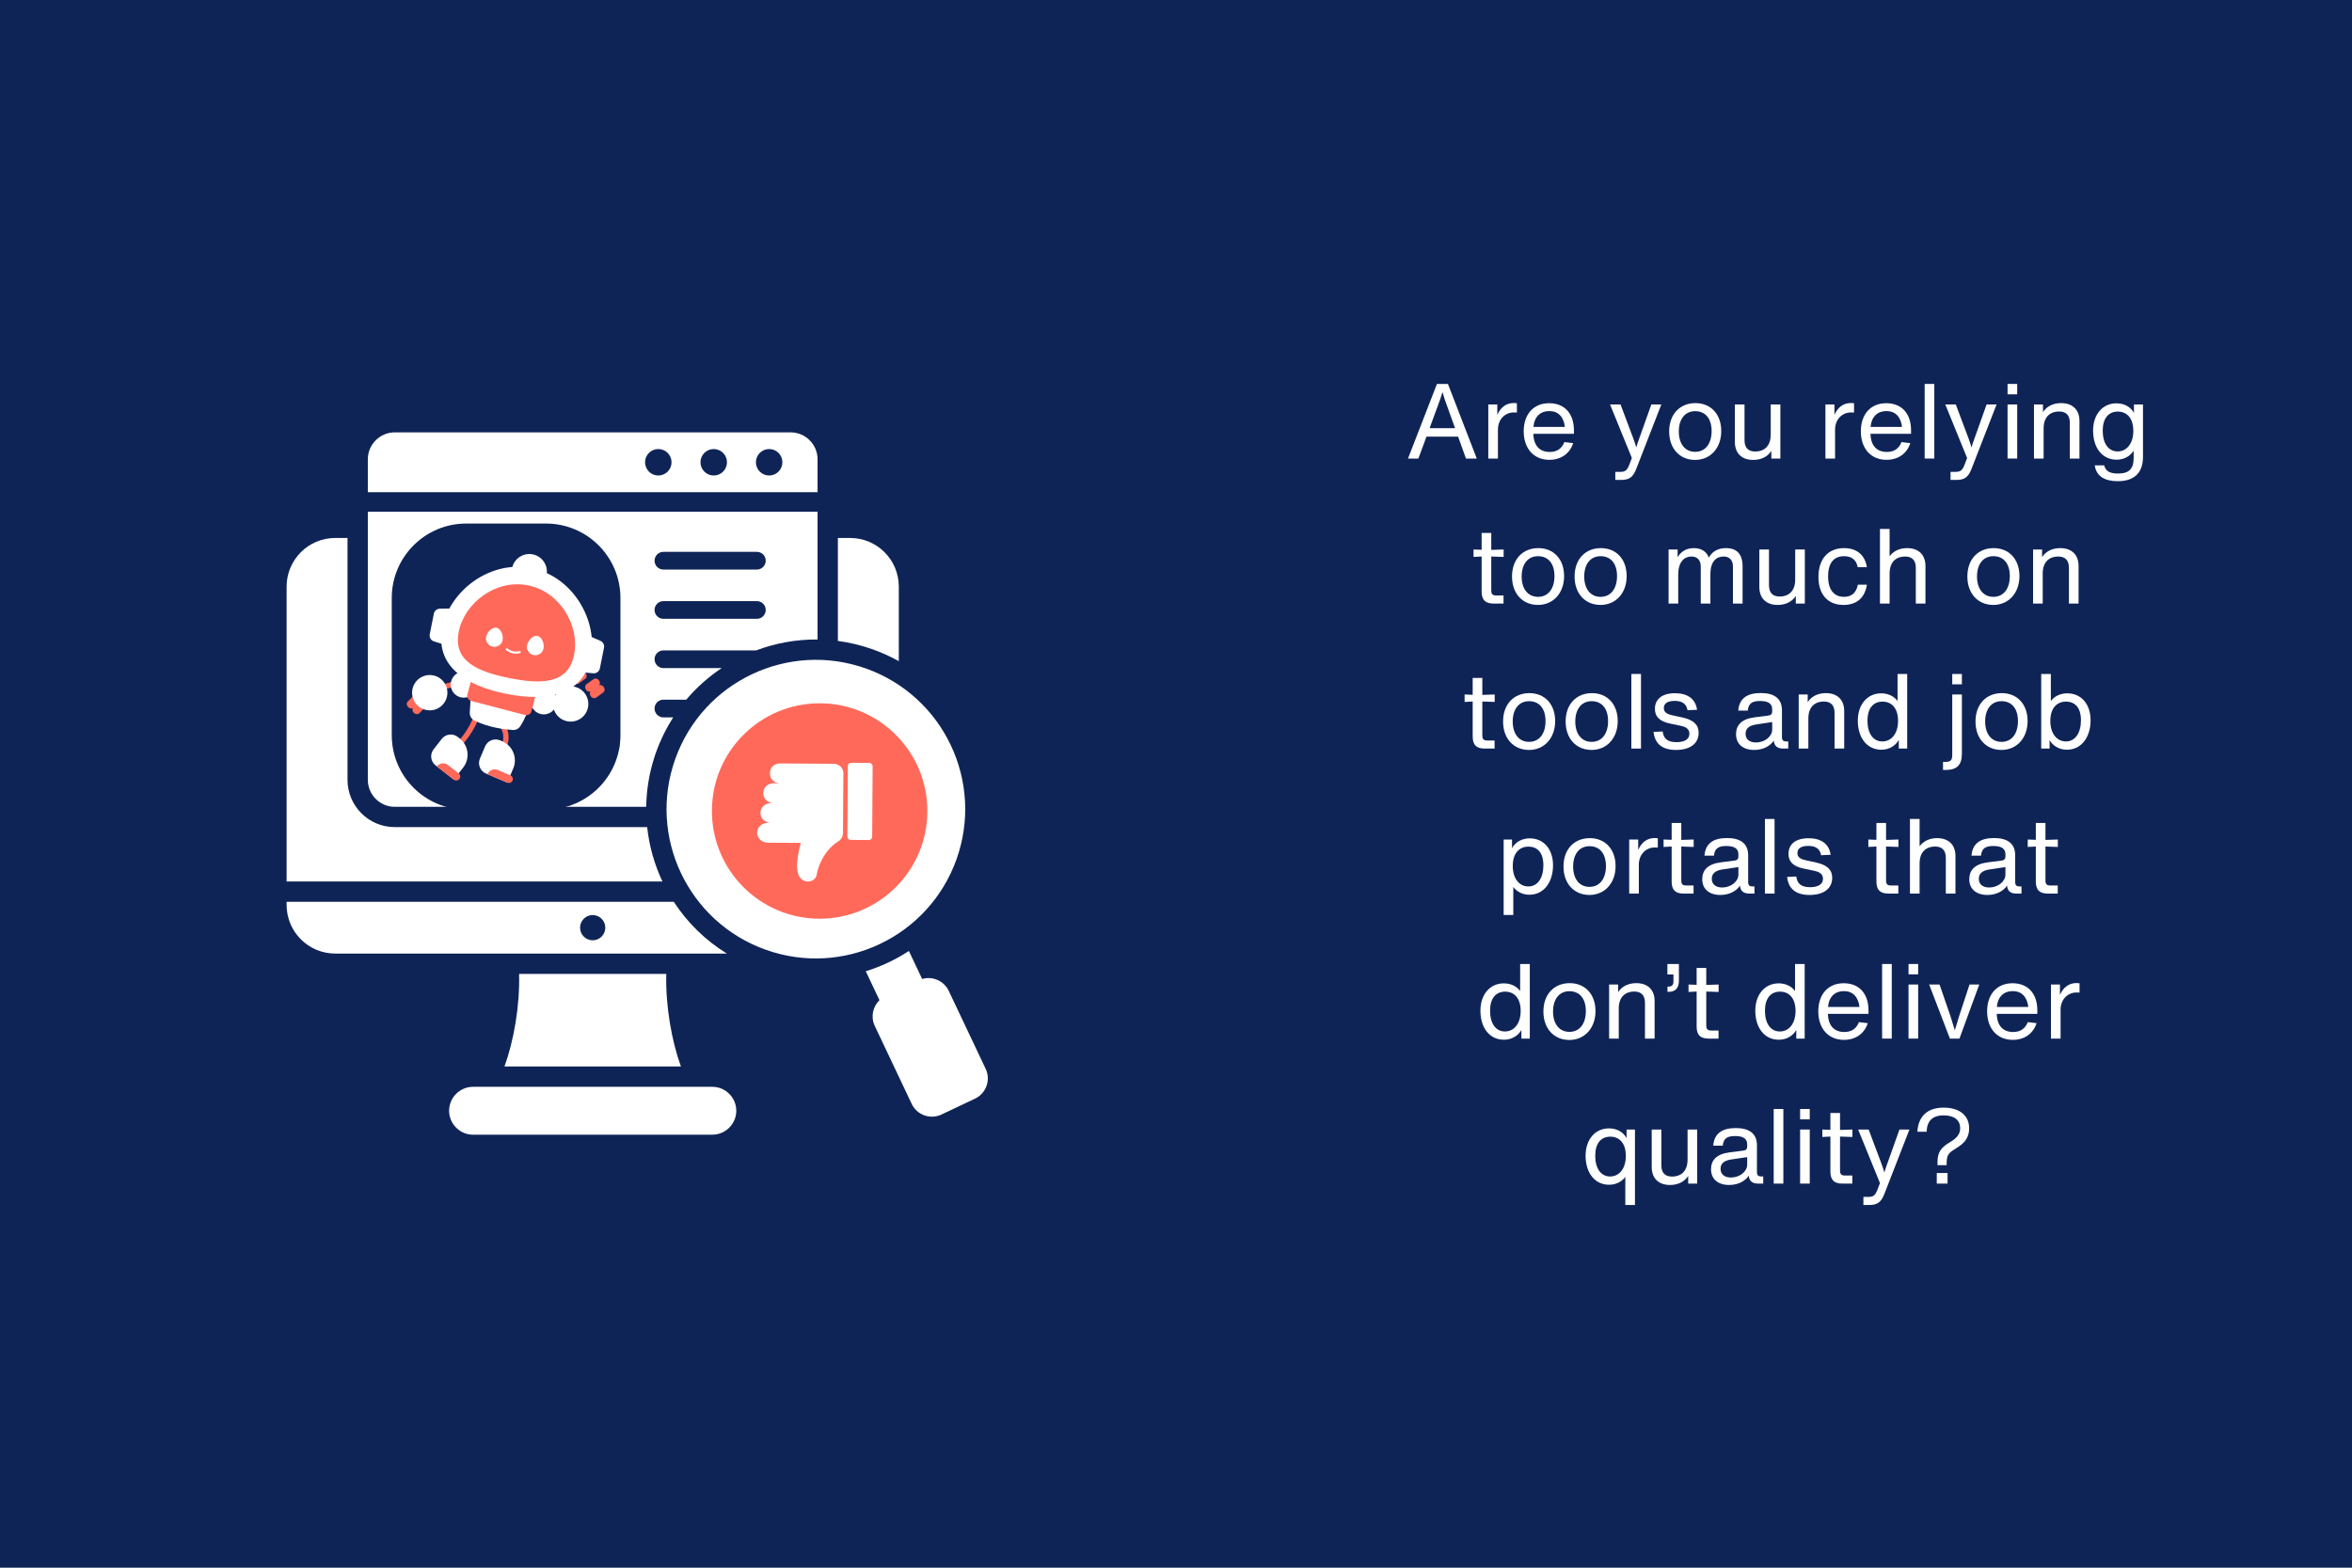 <svg xmlns="http://www.w3.org/2000/svg" xmlns:xlink="http://www.w3.org/1999/xlink" width="600" viewBox="0 0 450 300" height="400" preserveAspectRatio="xMidYMid meet"><defs><clipPath id="e83d4859fa"><path d="M 54.844 82.715 L 189 82.715 L 189 217.469 L 54.844 217.469 Z M 54.844 82.715 "></path></clipPath><clipPath id="a008711962"><path d="M 74.953 100.188 L 118.707 100.188 L 118.707 155 L 74.953 155 Z M 74.953 100.188 "></path></clipPath><clipPath id="530f672229"><path d="M 89.203 100.188 L 104.457 100.188 C 112.324 100.188 118.707 106.566 118.707 114.438 L 118.707 140.676 C 118.707 148.547 112.324 154.926 104.457 154.926 L 89.203 154.926 C 81.332 154.926 74.953 148.547 74.953 140.676 L 74.953 114.438 C 74.953 106.566 81.332 100.188 89.203 100.188 Z M 89.203 100.188 "></path></clipPath><clipPath id="c2a556504f"><path d="M 77.742 132 L 81 132 L 81 136 L 77.742 136 Z M 77.742 132 "></path></clipPath><clipPath id="6e12c002e6"><path d="M 112 131 L 115.863 131 L 115.863 134 L 112 134 Z M 112 131 "></path></clipPath><clipPath id="140353a2d9"><path d="M 109 121 L 115.863 121 L 115.863 129 L 109 129 Z M 109 121 "></path></clipPath><clipPath id="a79d768cb2"><path d="M 136.207 134.582 L 177.43 134.582 L 177.43 175.809 L 136.207 175.809 Z M 136.207 134.582 "></path></clipPath></defs><g id="c56fe43b76"><rect x="0" width="450" y="0" height="300" style="fill:#ffffff;fill-opacity:1;stroke:none;"></rect><rect x="0" width="450" y="0" height="300" style="fill:#0f2456;fill-opacity:1;stroke:none;"></rect><g style="fill:#ffffff;fill-opacity:1;"><g transform="translate(268.788, 87.75)"><path style="stroke:none" d="M 13.758 0 L 8.242 -14.277 L 6.137 -14.277 L 0.602 0 L 2.586 0 L 4.133 -4.191 L 10.188 -4.191 L 11.691 0 Z M 6.719 -11.23 L 7.199 -12.715 L 7.66 -11.23 L 9.605 -5.816 L 4.734 -5.816 Z M 6.719 -11.23 "></path></g></g><g style="fill:#ffffff;fill-opacity:1;"><g transform="translate(283.144, 87.75)"><path style="stroke:none" d="M 6.52 -10.629 C 4.953 -10.629 3.949 -9.746 3.328 -8.363 L 3.328 -10.348 L 1.605 -10.348 L 1.605 0 L 3.449 0 L 3.449 -5.656 C 3.531 -7.762 5.055 -8.824 6.418 -8.824 C 6.598 -8.824 6.797 -8.824 7.078 -8.805 L 7.078 -10.59 C 6.898 -10.609 6.719 -10.629 6.52 -10.629 Z M 6.52 -10.629 "></path></g></g><g style="fill:#ffffff;fill-opacity:1;"><g transform="translate(290.523, 87.75)"><path style="stroke:none" d="M 10.609 -5.414 C 10.609 -8.645 8.785 -10.59 5.875 -10.59 C 2.789 -10.59 1.004 -8.383 1.004 -5.215 C 1.004 -2.027 2.828 0.242 5.918 0.242 C 8.121 0.242 9.809 -0.922 10.469 -2.949 L 8.785 -3.148 C 8.305 -1.945 7.422 -1.262 5.977 -1.262 C 4.109 -1.262 2.906 -2.406 2.848 -4.734 L 10.609 -4.734 Z M 5.895 -9.086 C 7.582 -9.086 8.645 -8.023 8.883 -6.055 L 2.867 -6.055 C 3.047 -8.082 4.25 -9.086 5.895 -9.086 Z M 5.895 -9.086 "></path></g></g><g style="fill:#ffffff;fill-opacity:1;"><g transform="translate(302.132, 87.75)"><path style="stroke:none" d=""></path></g></g><g style="fill:#ffffff;fill-opacity:1;"><g transform="translate(307.546, 87.75)"><path style="stroke:none" d="M 6.078 -3.832 C 5.875 -3.289 5.676 -2.688 5.516 -2.125 C 5.355 -2.688 5.152 -3.289 4.953 -3.832 L 2.508 -10.348 L 0.5 -10.348 L 4.672 -0.102 L 4.191 1.164 C 3.77 2.246 3.41 2.547 2.465 2.547 L 1.504 2.547 L 1.504 4.09 L 2.648 4.09 C 4.109 4.09 4.875 3.609 5.496 2.027 L 10.309 -10.348 L 8.402 -10.348 Z M 6.078 -3.832 "></path></g></g><g style="fill:#ffffff;fill-opacity:1;"><g transform="translate(318.353, 87.75)"><path style="stroke:none" d="M 5.977 0.262 C 8.883 0.262 10.969 -2.004 10.969 -5.254 C 10.969 -8.543 8.926 -10.609 6.035 -10.609 C 3.07 -10.609 1.004 -8.504 1.004 -5.176 C 1.004 -1.926 3.008 0.262 5.977 0.262 Z M 5.977 -1.285 C 4.031 -1.285 2.848 -2.828 2.848 -5.176 C 2.848 -7.52 4.012 -9.066 5.977 -9.066 C 7.98 -9.066 9.125 -7.602 9.125 -5.254 C 9.125 -2.906 7.98 -1.285 5.977 -1.285 Z M 5.977 -1.285 "></path></g></g><g style="fill:#ffffff;fill-opacity:1;"><g transform="translate(330.323, 87.75)"><path style="stroke:none" d="M 8.465 -4.594 C 8.465 -2.125 6.938 -1.344 5.516 -1.344 C 4.109 -1.344 3.449 -2.105 3.449 -3.531 L 3.449 -10.348 L 1.605 -10.348 L 1.605 -3.168 C 1.605 -0.984 2.949 0.262 5.113 0.262 C 6.637 0.262 7.883 -0.359 8.582 -1.465 L 8.582 0 L 10.309 0 L 10.309 -10.348 L 8.465 -10.348 Z M 8.465 -4.594 "></path></g></g><g style="fill:#ffffff;fill-opacity:1;"><g transform="translate(342.234, 87.75)"><path style="stroke:none" d=""></path></g></g><g style="fill:#ffffff;fill-opacity:1;"><g transform="translate(347.647, 87.75)"><path style="stroke:none" d="M 6.52 -10.629 C 4.953 -10.629 3.949 -9.746 3.328 -8.363 L 3.328 -10.348 L 1.605 -10.348 L 1.605 0 L 3.449 0 L 3.449 -5.656 C 3.531 -7.762 5.055 -8.824 6.418 -8.824 C 6.598 -8.824 6.797 -8.824 7.078 -8.805 L 7.078 -10.59 C 6.898 -10.609 6.719 -10.629 6.52 -10.629 Z M 6.52 -10.629 "></path></g></g><g style="fill:#ffffff;fill-opacity:1;"><g transform="translate(355.026, 87.75)"><path style="stroke:none" d="M 10.609 -5.414 C 10.609 -8.645 8.785 -10.59 5.875 -10.59 C 2.789 -10.59 1.004 -8.383 1.004 -5.215 C 1.004 -2.027 2.828 0.242 5.918 0.242 C 8.121 0.242 9.809 -0.922 10.469 -2.949 L 8.785 -3.148 C 8.305 -1.945 7.422 -1.262 5.977 -1.262 C 4.109 -1.262 2.906 -2.406 2.848 -4.734 L 10.609 -4.734 Z M 5.895 -9.086 C 7.582 -9.086 8.645 -8.023 8.883 -6.055 L 2.867 -6.055 C 3.047 -8.082 4.25 -9.086 5.895 -9.086 Z M 5.895 -9.086 "></path></g></g><g style="fill:#ffffff;fill-opacity:1;"><g transform="translate(366.635, 87.75)"><path style="stroke:none" d="M 3.449 0 L 3.449 -14.277 L 1.605 -14.277 L 1.605 0 Z M 3.449 0 "></path></g></g><g style="fill:#ffffff;fill-opacity:1;"><g transform="translate(371.688, 87.75)"><path style="stroke:none" d="M 6.078 -3.832 C 5.875 -3.289 5.676 -2.688 5.516 -2.125 C 5.355 -2.688 5.152 -3.289 4.953 -3.832 L 2.508 -10.348 L 0.5 -10.348 L 4.672 -0.102 L 4.191 1.164 C 3.77 2.246 3.41 2.547 2.465 2.547 L 1.504 2.547 L 1.504 4.09 L 2.648 4.09 C 4.109 4.09 4.875 3.609 5.496 2.027 L 10.309 -10.348 L 8.402 -10.348 Z M 6.078 -3.832 "></path></g></g><g style="fill:#ffffff;fill-opacity:1;"><g transform="translate(382.496, 87.75)"><path style="stroke:none" d="M 3.449 -12.293 L 3.449 -14.277 L 1.605 -14.277 L 1.605 -12.293 Z M 3.449 0 L 3.449 -10.348 L 1.605 -10.348 L 1.605 0 Z M 3.449 0 "></path></g></g><g style="fill:#ffffff;fill-opacity:1;"><g transform="translate(387.548, 87.75)"><path style="stroke:none" d="M 6.797 -10.609 C 5.273 -10.609 4.031 -9.988 3.328 -8.883 L 3.328 -10.348 L 1.605 -10.348 L 1.605 0 L 3.449 0 L 3.449 -5.754 C 3.449 -8.223 4.973 -9.004 6.398 -9.004 C 7.801 -9.004 8.465 -8.242 8.465 -6.82 L 8.465 0 L 10.309 0 L 10.309 -7.18 C 10.309 -9.367 8.965 -10.609 6.797 -10.609 Z M 6.797 -10.609 "></path></g></g><g style="fill:#ffffff;fill-opacity:1;"><g transform="translate(399.459, 87.75)"><path style="stroke:none" d="M 8.824 -8.742 C 8.203 -9.867 6.98 -10.57 5.477 -10.57 C 2.848 -10.57 1.004 -8.465 1.004 -5.336 C 1.004 -2.125 2.707 0.219 5.516 0.219 C 6.961 0.219 8.121 -0.5 8.766 -1.504 L 8.766 -0.16 C 8.766 2.004 7.883 2.867 5.754 2.867 C 4.293 2.867 3.41 2.465 3.129 1.305 L 1.324 1.305 C 1.605 3.41 3.289 4.332 5.695 4.332 C 8.625 4.332 10.551 2.988 10.551 -0.34 L 10.551 -10.348 L 8.824 -10.348 Z M 5.695 -1.363 C 3.91 -1.363 2.848 -2.93 2.848 -5.336 C 2.848 -7.699 3.949 -8.984 5.734 -8.984 C 7.461 -8.984 8.703 -7.742 8.703 -5.293 C 8.703 -2.848 7.422 -1.363 5.695 -1.363 Z M 5.695 -1.363 "></path></g></g><g style="fill:#ffffff;fill-opacity:1;"><g transform="translate(281.128, 115.5)"><path style="stroke:none" d="M 6.559 -8.926 L 6.559 -10.348 L 4.191 -10.27 L 4.191 -13.516 L 2.348 -13.516 L 2.348 -10.289 L 0.801 -10.348 L 0.801 -8.926 L 2.348 -9.004 L 2.348 -2.305 C 2.348 -0.703 3.047 0 4.652 0 L 6.539 0 L 6.539 -1.543 L 5.195 -1.543 C 4.434 -1.543 4.191 -1.785 4.191 -2.547 L 4.191 -9.004 Z M 6.559 -8.926 "></path></g></g><g style="fill:#ffffff;fill-opacity:1;"><g transform="translate(288.286, 115.5)"><path style="stroke:none" d="M 5.977 0.262 C 8.883 0.262 10.969 -2.004 10.969 -5.254 C 10.969 -8.543 8.926 -10.609 6.035 -10.609 C 3.07 -10.609 1.004 -8.504 1.004 -5.176 C 1.004 -1.926 3.008 0.262 5.977 0.262 Z M 5.977 -1.285 C 4.031 -1.285 2.848 -2.828 2.848 -5.176 C 2.848 -7.52 4.012 -9.066 5.977 -9.066 C 7.98 -9.066 9.125 -7.602 9.125 -5.254 C 9.125 -2.906 7.98 -1.285 5.977 -1.285 Z M 5.977 -1.285 "></path></g></g><g style="fill:#ffffff;fill-opacity:1;"><g transform="translate(300.256, 115.5)"><path style="stroke:none" d="M 5.977 0.262 C 8.883 0.262 10.969 -2.004 10.969 -5.254 C 10.969 -8.543 8.926 -10.609 6.035 -10.609 C 3.07 -10.609 1.004 -8.504 1.004 -5.176 C 1.004 -1.926 3.008 0.262 5.977 0.262 Z M 5.977 -1.285 C 4.031 -1.285 2.848 -2.828 2.848 -5.176 C 2.848 -7.52 4.012 -9.066 5.977 -9.066 C 7.98 -9.066 9.125 -7.602 9.125 -5.254 C 9.125 -2.906 7.98 -1.285 5.977 -1.285 Z M 5.977 -1.285 "></path></g></g><g style="fill:#ffffff;fill-opacity:1;"><g transform="translate(312.226, 115.5)"><path style="stroke:none" d=""></path></g></g><g style="fill:#ffffff;fill-opacity:1;"><g transform="translate(317.64, 115.5)"><path style="stroke:none" d="M 12.594 -10.609 C 11.09 -10.609 9.988 -10.008 9.305 -8.805 C 8.844 -9.988 7.84 -10.609 6.438 -10.609 C 5.016 -10.609 4.012 -9.988 3.328 -8.883 L 3.328 -10.348 L 1.605 -10.348 L 1.605 0 L 3.449 0 L 3.449 -5.516 C 3.449 -8.184 4.773 -9.004 5.977 -9.004 C 7.121 -9.004 7.762 -8.281 7.762 -7.078 L 7.762 0 L 9.605 0 L 9.605 -5.617 C 9.605 -8.281 10.93 -9.004 12.133 -9.004 C 13.277 -9.004 13.918 -8.281 13.918 -7.078 L 13.918 0 L 15.762 0 L 15.762 -7.098 C 15.762 -9.508 14.621 -10.609 12.594 -10.609 Z M 12.594 -10.609 "></path></g></g><g style="fill:#ffffff;fill-opacity:1;"><g transform="translate(335.004, 115.5)"><path style="stroke:none" d="M 8.465 -4.594 C 8.465 -2.125 6.938 -1.344 5.516 -1.344 C 4.109 -1.344 3.449 -2.105 3.449 -3.531 L 3.449 -10.348 L 1.605 -10.348 L 1.605 -3.168 C 1.605 -0.984 2.949 0.262 5.113 0.262 C 6.637 0.262 7.883 -0.359 8.582 -1.465 L 8.582 0 L 10.309 0 L 10.309 -10.348 L 8.465 -10.348 Z M 8.465 -4.594 "></path></g></g><g style="fill:#ffffff;fill-opacity:1;"><g transform="translate(346.914, 115.5)"><path style="stroke:none" d="M 5.797 0.262 C 8.402 0.262 9.906 -1.184 10.27 -3.609 L 8.543 -3.609 C 8.262 -2.145 7.422 -1.285 5.895 -1.285 C 3.93 -1.285 2.848 -2.727 2.848 -5.176 C 2.848 -7.621 3.832 -9.066 5.918 -9.066 C 7.359 -9.066 8.242 -8.363 8.523 -6.961 L 10.27 -6.961 C 9.906 -9.344 8.281 -10.609 5.895 -10.609 C 2.906 -10.609 1.004 -8.582 1.004 -5.094 C 1.004 -1.605 2.906 0.262 5.797 0.262 Z M 5.797 0.262 "></path></g></g><g style="fill:#ffffff;fill-opacity:1;"><g transform="translate(358.082, 115.5)"><path style="stroke:none" d="M 6.797 -10.609 C 5.355 -10.609 4.172 -10.047 3.449 -9.043 L 3.449 -14.277 L 1.605 -14.277 L 1.605 0 L 3.449 0 L 3.449 -5.754 C 3.449 -8.223 4.973 -9.004 6.398 -9.004 C 7.801 -9.004 8.465 -8.242 8.465 -6.82 L 8.465 0 L 10.309 0 L 10.309 -7.18 C 10.309 -9.367 8.965 -10.609 6.797 -10.609 Z M 6.797 -10.609 "></path></g></g><g style="fill:#ffffff;fill-opacity:1;"><g transform="translate(369.992, 115.5)"><path style="stroke:none" d=""></path></g></g><g style="fill:#ffffff;fill-opacity:1;"><g transform="translate(375.406, 115.5)"><path style="stroke:none" d="M 5.977 0.262 C 8.883 0.262 10.969 -2.004 10.969 -5.254 C 10.969 -8.543 8.926 -10.609 6.035 -10.609 C 3.07 -10.609 1.004 -8.504 1.004 -5.176 C 1.004 -1.926 3.008 0.262 5.977 0.262 Z M 5.977 -1.285 C 4.031 -1.285 2.848 -2.828 2.848 -5.176 C 2.848 -7.52 4.012 -9.066 5.977 -9.066 C 7.98 -9.066 9.125 -7.602 9.125 -5.254 C 9.125 -2.906 7.98 -1.285 5.977 -1.285 Z M 5.977 -1.285 "></path></g></g><g style="fill:#ffffff;fill-opacity:1;"><g transform="translate(387.377, 115.5)"><path style="stroke:none" d="M 6.797 -10.609 C 5.273 -10.609 4.031 -9.988 3.328 -8.883 L 3.328 -10.348 L 1.605 -10.348 L 1.605 0 L 3.449 0 L 3.449 -5.754 C 3.449 -8.223 4.973 -9.004 6.398 -9.004 C 7.801 -9.004 8.465 -8.242 8.465 -6.82 L 8.465 0 L 10.309 0 L 10.309 -7.18 C 10.309 -9.367 8.965 -10.609 6.797 -10.609 Z M 6.797 -10.609 "></path></g></g><g style="fill:#ffffff;fill-opacity:1;"><g transform="translate(279.417, 143.25)"><path style="stroke:none" d="M 6.559 -8.926 L 6.559 -10.348 L 4.191 -10.27 L 4.191 -13.516 L 2.348 -13.516 L 2.348 -10.289 L 0.801 -10.348 L 0.801 -8.926 L 2.348 -9.004 L 2.348 -2.305 C 2.348 -0.703 3.047 0 4.652 0 L 6.539 0 L 6.539 -1.543 L 5.195 -1.543 C 4.434 -1.543 4.191 -1.785 4.191 -2.547 L 4.191 -9.004 Z M 6.559 -8.926 "></path></g></g><g style="fill:#ffffff;fill-opacity:1;"><g transform="translate(286.575, 143.25)"><path style="stroke:none" d="M 5.977 0.262 C 8.883 0.262 10.969 -2.004 10.969 -5.254 C 10.969 -8.543 8.926 -10.609 6.035 -10.609 C 3.07 -10.609 1.004 -8.504 1.004 -5.176 C 1.004 -1.926 3.008 0.262 5.977 0.262 Z M 5.977 -1.285 C 4.031 -1.285 2.848 -2.828 2.848 -5.176 C 2.848 -7.52 4.012 -9.066 5.977 -9.066 C 7.98 -9.066 9.125 -7.602 9.125 -5.254 C 9.125 -2.906 7.98 -1.285 5.977 -1.285 Z M 5.977 -1.285 "></path></g></g><g style="fill:#ffffff;fill-opacity:1;"><g transform="translate(298.545, 143.25)"><path style="stroke:none" d="M 5.977 0.262 C 8.883 0.262 10.969 -2.004 10.969 -5.254 C 10.969 -8.543 8.926 -10.609 6.035 -10.609 C 3.07 -10.609 1.004 -8.504 1.004 -5.176 C 1.004 -1.926 3.008 0.262 5.977 0.262 Z M 5.977 -1.285 C 4.031 -1.285 2.848 -2.828 2.848 -5.176 C 2.848 -7.52 4.012 -9.066 5.977 -9.066 C 7.98 -9.066 9.125 -7.602 9.125 -5.254 C 9.125 -2.906 7.98 -1.285 5.977 -1.285 Z M 5.977 -1.285 "></path></g></g><g style="fill:#ffffff;fill-opacity:1;"><g transform="translate(310.515, 143.25)"><path style="stroke:none" d="M 3.449 0 L 3.449 -14.277 L 1.605 -14.277 L 1.605 0 Z M 3.449 0 "></path></g></g><g style="fill:#ffffff;fill-opacity:1;"><g transform="translate(315.568, 143.25)"><path style="stroke:none" d="M 5.094 0.262 C 7.82 0.262 9.426 -0.984 9.426 -3.008 C 9.426 -4.512 8.523 -5.453 6.379 -5.938 L 4.371 -6.379 C 3.148 -6.637 2.77 -7.098 2.77 -7.762 C 2.77 -8.684 3.551 -9.125 4.852 -9.125 C 6.316 -9.125 7.098 -8.523 7.301 -7.34 L 9.125 -7.422 C 8.824 -9.586 7.219 -10.59 4.914 -10.59 C 2.367 -10.59 1.062 -9.406 1.062 -7.602 C 1.062 -6.137 1.926 -5.215 3.93 -4.793 L 6.016 -4.352 C 7.098 -4.133 7.66 -3.672 7.66 -2.848 C 7.66 -1.863 6.859 -1.223 5.176 -1.223 C 3.59 -1.223 2.727 -1.824 2.547 -3.27 L 0.801 -3.188 C 1.043 -0.883 2.508 0.262 5.094 0.262 Z M 5.094 0.262 "></path></g></g><g style="fill:#ffffff;fill-opacity:1;"><g transform="translate(325.694, 143.25)"><path style="stroke:none" d=""></path></g></g><g style="fill:#ffffff;fill-opacity:1;"><g transform="translate(331.107, 143.25)"><path style="stroke:none" d="M 10.73 -1.363 C 10.047 -1.363 9.828 -1.586 9.828 -2.266 L 9.828 -7.32 C 9.828 -9.586 8.344 -10.629 5.777 -10.629 C 3.109 -10.629 1.645 -9.547 1.465 -7.262 L 3.289 -7.262 C 3.41 -8.645 4.152 -9.105 5.637 -9.105 C 7.238 -9.105 7.961 -8.582 7.961 -7.5 L 7.961 -7.098 C 7.961 -6.617 7.723 -6.379 7.219 -6.316 L 4.574 -5.977 C 2.066 -5.656 1.043 -4.453 1.043 -2.746 C 1.043 -0.844 2.406 0.262 4.512 0.262 C 6.277 0.262 7.602 -0.52 8.262 -1.523 C 8.344 -0.5 8.945 0 10.047 0 L 11.031 0 L 11.031 -1.363 Z M 4.852 -1.164 C 3.648 -1.164 2.867 -1.766 2.867 -2.828 C 2.867 -3.75 3.43 -4.391 4.875 -4.613 L 7.961 -5.074 L 7.961 -3.629 C 7.961 -2.305 6.52 -1.164 4.852 -1.164 Z M 4.852 -1.164 "></path></g></g><g style="fill:#ffffff;fill-opacity:1;"><g transform="translate(342.536, 143.25)"><path style="stroke:none" d="M 6.797 -10.609 C 5.273 -10.609 4.031 -9.988 3.328 -8.883 L 3.328 -10.348 L 1.605 -10.348 L 1.605 0 L 3.449 0 L 3.449 -5.754 C 3.449 -8.223 4.973 -9.004 6.398 -9.004 C 7.801 -9.004 8.465 -8.242 8.465 -6.82 L 8.465 0 L 10.309 0 L 10.309 -7.18 C 10.309 -9.367 8.965 -10.609 6.797 -10.609 Z M 6.797 -10.609 "></path></g></g><g style="fill:#ffffff;fill-opacity:1;"><g transform="translate(354.447, 143.25)"><path style="stroke:none" d="M 8.605 -9.105 C 7.941 -10.008 6.82 -10.57 5.477 -10.57 C 2.848 -10.57 1.004 -8.465 1.004 -5.336 C 1.004 -2.125 2.707 0.219 5.516 0.219 C 7.02 0.219 8.223 -0.562 8.844 -1.645 L 8.844 0 L 10.449 0 L 10.449 -14.277 L 8.605 -14.277 Z M 5.695 -1.363 C 3.91 -1.363 2.848 -2.93 2.848 -5.336 C 2.848 -7.699 3.949 -8.984 5.734 -8.984 C 7.461 -8.984 8.703 -7.742 8.703 -5.293 C 8.703 -2.848 7.422 -1.363 5.695 -1.363 Z M 5.695 -1.363 "></path></g></g><g style="fill:#ffffff;fill-opacity:1;"><g transform="translate(366.497, 143.25)"><path style="stroke:none" d=""></path></g></g><g style="fill:#ffffff;fill-opacity:1;"><g transform="translate(371.911, 143.25)"><path style="stroke:none" d="M 3.449 -12.293 L 3.449 -14.277 L 1.605 -14.277 L 1.605 -12.293 Z M 0.34 4.09 C 2.508 4.09 3.449 3.148 3.449 0.984 L 3.449 -10.348 L 1.605 -10.348 L 1.605 1.242 C 1.605 2.227 1.285 2.547 0.301 2.547 L -0.16 2.547 L -0.16 4.09 Z M 0.34 4.09 "></path></g></g><g style="fill:#ffffff;fill-opacity:1;"><g transform="translate(376.964, 143.25)"><path style="stroke:none" d="M 5.977 0.262 C 8.883 0.262 10.969 -2.004 10.969 -5.254 C 10.969 -8.543 8.926 -10.609 6.035 -10.609 C 3.07 -10.609 1.004 -8.504 1.004 -5.176 C 1.004 -1.926 3.008 0.262 5.977 0.262 Z M 5.977 -1.285 C 4.031 -1.285 2.848 -2.828 2.848 -5.176 C 2.848 -7.52 4.012 -9.066 5.977 -9.066 C 7.98 -9.066 9.125 -7.602 9.125 -5.254 C 9.125 -2.906 7.98 -1.285 5.977 -1.285 Z M 5.977 -1.285 "></path></g></g><g style="fill:#ffffff;fill-opacity:1;"><g transform="translate(388.934, 143.25)"><path style="stroke:none" d="M 6.598 -10.57 C 5.254 -10.57 4.109 -10.008 3.449 -9.086 L 3.449 -14.277 L 1.605 -14.277 L 1.605 0 L 3.207 0 L 3.207 -1.625 C 3.809 -0.543 5.035 0.219 6.52 0.219 C 9.324 0.219 11.051 -2.207 11.051 -5.414 C 11.051 -8.543 9.227 -10.57 6.598 -10.57 Z M 6.336 -1.363 C 4.613 -1.363 3.348 -2.848 3.348 -5.293 C 3.348 -7.742 4.613 -8.984 6.336 -8.984 C 8.121 -8.984 9.207 -7.781 9.207 -5.414 C 9.207 -3.008 8.121 -1.363 6.336 -1.363 Z M 6.336 -1.363 "></path></g></g><g style="fill:#ffffff;fill-opacity:1;"><g transform="translate(286.085, 171)"><path style="stroke:none" d="M 6.598 -10.57 C 5.074 -10.57 3.809 -9.828 3.207 -8.684 L 3.207 -10.348 L 1.605 -10.348 L 1.605 4.09 L 3.449 4.09 L 3.449 -1.262 C 4.109 -0.383 5.195 0.219 6.52 0.219 C 9.324 0.219 11.051 -2.207 11.051 -5.414 C 11.051 -8.543 9.227 -10.57 6.598 -10.57 Z M 6.336 -1.363 C 4.613 -1.363 3.348 -2.848 3.348 -5.293 C 3.348 -7.742 4.613 -8.984 6.336 -8.984 C 8.121 -8.984 9.207 -7.781 9.207 -5.414 C 9.207 -3.008 8.121 -1.363 6.336 -1.363 Z M 6.336 -1.363 "></path></g></g><g style="fill:#ffffff;fill-opacity:1;"><g transform="translate(298.135, 171)"><path style="stroke:none" d="M 5.977 0.262 C 8.883 0.262 10.969 -2.004 10.969 -5.254 C 10.969 -8.543 8.926 -10.609 6.035 -10.609 C 3.07 -10.609 1.004 -8.504 1.004 -5.176 C 1.004 -1.926 3.008 0.262 5.977 0.262 Z M 5.977 -1.285 C 4.031 -1.285 2.848 -2.828 2.848 -5.176 C 2.848 -7.52 4.012 -9.066 5.977 -9.066 C 7.98 -9.066 9.125 -7.602 9.125 -5.254 C 9.125 -2.906 7.98 -1.285 5.977 -1.285 Z M 5.977 -1.285 "></path></g></g><g style="fill:#ffffff;fill-opacity:1;"><g transform="translate(310.105, 171)"><path style="stroke:none" d="M 6.52 -10.629 C 4.953 -10.629 3.949 -9.746 3.328 -8.363 L 3.328 -10.348 L 1.605 -10.348 L 1.605 0 L 3.449 0 L 3.449 -5.656 C 3.531 -7.762 5.055 -8.824 6.418 -8.824 C 6.598 -8.824 6.797 -8.824 7.078 -8.805 L 7.078 -10.59 C 6.898 -10.609 6.719 -10.629 6.52 -10.629 Z M 6.52 -10.629 "></path></g></g><g style="fill:#ffffff;fill-opacity:1;"><g transform="translate(317.484, 171)"><path style="stroke:none" d="M 6.559 -8.926 L 6.559 -10.348 L 4.191 -10.27 L 4.191 -13.516 L 2.348 -13.516 L 2.348 -10.289 L 0.801 -10.348 L 0.801 -8.926 L 2.348 -9.004 L 2.348 -2.305 C 2.348 -0.703 3.047 0 4.652 0 L 6.539 0 L 6.539 -1.543 L 5.195 -1.543 C 4.434 -1.543 4.191 -1.785 4.191 -2.547 L 4.191 -9.004 Z M 6.559 -8.926 "></path></g></g><g style="fill:#ffffff;fill-opacity:1;"><g transform="translate(324.642, 171)"><path style="stroke:none" d="M 10.73 -1.363 C 10.047 -1.363 9.828 -1.586 9.828 -2.266 L 9.828 -7.32 C 9.828 -9.586 8.344 -10.629 5.777 -10.629 C 3.109 -10.629 1.645 -9.547 1.465 -7.262 L 3.289 -7.262 C 3.41 -8.645 4.152 -9.105 5.637 -9.105 C 7.238 -9.105 7.961 -8.582 7.961 -7.5 L 7.961 -7.098 C 7.961 -6.617 7.723 -6.379 7.219 -6.316 L 4.574 -5.977 C 2.066 -5.656 1.043 -4.453 1.043 -2.746 C 1.043 -0.844 2.406 0.262 4.512 0.262 C 6.277 0.262 7.602 -0.52 8.262 -1.523 C 8.344 -0.5 8.945 0 10.047 0 L 11.031 0 L 11.031 -1.363 Z M 4.852 -1.164 C 3.648 -1.164 2.867 -1.766 2.867 -2.828 C 2.867 -3.75 3.43 -4.391 4.875 -4.613 L 7.961 -5.074 L 7.961 -3.629 C 7.961 -2.305 6.52 -1.164 4.852 -1.164 Z M 4.852 -1.164 "></path></g></g><g style="fill:#ffffff;fill-opacity:1;"><g transform="translate(336.071, 171)"><path style="stroke:none" d="M 3.449 0 L 3.449 -14.277 L 1.605 -14.277 L 1.605 0 Z M 3.449 0 "></path></g></g><g style="fill:#ffffff;fill-opacity:1;"><g transform="translate(341.124, 171)"><path style="stroke:none" d="M 5.094 0.262 C 7.82 0.262 9.426 -0.984 9.426 -3.008 C 9.426 -4.512 8.523 -5.453 6.379 -5.938 L 4.371 -6.379 C 3.148 -6.637 2.77 -7.098 2.77 -7.762 C 2.77 -8.684 3.551 -9.125 4.852 -9.125 C 6.316 -9.125 7.098 -8.523 7.301 -7.34 L 9.125 -7.422 C 8.824 -9.586 7.219 -10.59 4.914 -10.59 C 2.367 -10.59 1.062 -9.406 1.062 -7.602 C 1.062 -6.137 1.926 -5.215 3.93 -4.793 L 6.016 -4.352 C 7.098 -4.133 7.66 -3.672 7.66 -2.848 C 7.66 -1.863 6.859 -1.223 5.176 -1.223 C 3.59 -1.223 2.727 -1.824 2.547 -3.27 L 0.801 -3.188 C 1.043 -0.883 2.508 0.262 5.094 0.262 Z M 5.094 0.262 "></path></g></g><g style="fill:#ffffff;fill-opacity:1;"><g transform="translate(356.663, 171)"><path style="stroke:none" d="M 6.559 -8.926 L 6.559 -10.348 L 4.191 -10.27 L 4.191 -13.516 L 2.348 -13.516 L 2.348 -10.289 L 0.801 -10.348 L 0.801 -8.926 L 2.348 -9.004 L 2.348 -2.305 C 2.348 -0.703 3.047 0 4.652 0 L 6.539 0 L 6.539 -1.543 L 5.195 -1.543 C 4.434 -1.543 4.191 -1.785 4.191 -2.547 L 4.191 -9.004 Z M 6.559 -8.926 "></path></g></g><g style="fill:#ffffff;fill-opacity:1;"><g transform="translate(363.821, 171)"><path style="stroke:none" d="M 6.797 -10.609 C 5.355 -10.609 4.172 -10.047 3.449 -9.043 L 3.449 -14.277 L 1.605 -14.277 L 1.605 0 L 3.449 0 L 3.449 -5.754 C 3.449 -8.223 4.973 -9.004 6.398 -9.004 C 7.801 -9.004 8.465 -8.242 8.465 -6.82 L 8.465 0 L 10.309 0 L 10.309 -7.18 C 10.309 -9.367 8.965 -10.609 6.797 -10.609 Z M 6.797 -10.609 "></path></g></g><g style="fill:#ffffff;fill-opacity:1;"><g transform="translate(375.732, 171)"><path style="stroke:none" d="M 10.73 -1.363 C 10.047 -1.363 9.828 -1.586 9.828 -2.266 L 9.828 -7.32 C 9.828 -9.586 8.344 -10.629 5.777 -10.629 C 3.109 -10.629 1.645 -9.547 1.465 -7.262 L 3.289 -7.262 C 3.41 -8.645 4.152 -9.105 5.637 -9.105 C 7.238 -9.105 7.961 -8.582 7.961 -7.5 L 7.961 -7.098 C 7.961 -6.617 7.723 -6.379 7.219 -6.316 L 4.574 -5.977 C 2.066 -5.656 1.043 -4.453 1.043 -2.746 C 1.043 -0.844 2.406 0.262 4.512 0.262 C 6.277 0.262 7.602 -0.52 8.262 -1.523 C 8.344 -0.5 8.945 0 10.047 0 L 11.031 0 L 11.031 -1.363 Z M 4.852 -1.164 C 3.648 -1.164 2.867 -1.766 2.867 -2.828 C 2.867 -3.75 3.43 -4.391 4.875 -4.613 L 7.961 -5.074 L 7.961 -3.629 C 7.961 -2.305 6.52 -1.164 4.852 -1.164 Z M 4.852 -1.164 "></path></g></g><g style="fill:#ffffff;fill-opacity:1;"><g transform="translate(387.16, 171)"><path style="stroke:none" d="M 6.559 -8.926 L 6.559 -10.348 L 4.191 -10.27 L 4.191 -13.516 L 2.348 -13.516 L 2.348 -10.289 L 0.801 -10.348 L 0.801 -8.926 L 2.348 -9.004 L 2.348 -2.305 C 2.348 -0.703 3.047 0 4.652 0 L 6.539 0 L 6.539 -1.543 L 5.195 -1.543 C 4.434 -1.543 4.191 -1.785 4.191 -2.547 L 4.191 -9.004 Z M 6.559 -8.926 "></path></g></g><g style="fill:#ffffff;fill-opacity:1;"><g transform="translate(282.241, 198.75)"><path style="stroke:none" d="M 8.605 -9.105 C 7.941 -10.008 6.82 -10.57 5.477 -10.57 C 2.848 -10.57 1.004 -8.465 1.004 -5.336 C 1.004 -2.125 2.707 0.219 5.516 0.219 C 7.02 0.219 8.223 -0.562 8.844 -1.645 L 8.844 0 L 10.449 0 L 10.449 -14.277 L 8.605 -14.277 Z M 5.695 -1.363 C 3.91 -1.363 2.848 -2.93 2.848 -5.336 C 2.848 -7.699 3.949 -8.984 5.734 -8.984 C 7.461 -8.984 8.703 -7.742 8.703 -5.293 C 8.703 -2.848 7.422 -1.363 5.695 -1.363 Z M 5.695 -1.363 "></path></g></g><g style="fill:#ffffff;fill-opacity:1;"><g transform="translate(294.291, 198.75)"><path style="stroke:none" d="M 5.977 0.262 C 8.883 0.262 10.969 -2.004 10.969 -5.254 C 10.969 -8.543 8.926 -10.609 6.035 -10.609 C 3.07 -10.609 1.004 -8.504 1.004 -5.176 C 1.004 -1.926 3.008 0.262 5.977 0.262 Z M 5.977 -1.285 C 4.031 -1.285 2.848 -2.828 2.848 -5.176 C 2.848 -7.52 4.012 -9.066 5.977 -9.066 C 7.98 -9.066 9.125 -7.602 9.125 -5.254 C 9.125 -2.906 7.98 -1.285 5.977 -1.285 Z M 5.977 -1.285 "></path></g></g><g style="fill:#ffffff;fill-opacity:1;"><g transform="translate(306.262, 198.75)"><path style="stroke:none" d="M 6.797 -10.609 C 5.273 -10.609 4.031 -9.988 3.328 -8.883 L 3.328 -10.348 L 1.605 -10.348 L 1.605 0 L 3.449 0 L 3.449 -5.754 C 3.449 -8.223 4.973 -9.004 6.398 -9.004 C 7.801 -9.004 8.465 -8.242 8.465 -6.82 L 8.465 0 L 10.309 0 L 10.309 -7.18 C 10.309 -9.367 8.965 -10.609 6.797 -10.609 Z M 6.797 -10.609 "></path></g></g><g style="fill:#ffffff;fill-opacity:1;"><g transform="translate(318.172, 198.75)"><path style="stroke:none" d="M 0.844 -12.273 L 2.004 -12.273 L 2.004 -10.891 C 2.004 -10.27 1.684 -9.949 1.062 -9.949 L 0.863 -9.949 L 0.863 -8.945 L 1.062 -8.945 C 2.387 -8.945 3.047 -9.668 3.047 -11.109 L 3.047 -14.277 L 0.844 -14.277 Z M 0.844 -12.273 "></path></g></g><g style="fill:#ffffff;fill-opacity:1;"><g transform="translate(322.262, 198.75)"><path style="stroke:none" d="M 6.559 -8.926 L 6.559 -10.348 L 4.191 -10.27 L 4.191 -13.516 L 2.348 -13.516 L 2.348 -10.289 L 0.801 -10.348 L 0.801 -8.926 L 2.348 -9.004 L 2.348 -2.305 C 2.348 -0.703 3.047 0 4.652 0 L 6.539 0 L 6.539 -1.543 L 5.195 -1.543 C 4.434 -1.543 4.191 -1.785 4.191 -2.547 L 4.191 -9.004 Z M 6.559 -8.926 "></path></g></g><g style="fill:#ffffff;fill-opacity:1;"><g transform="translate(329.42, 198.75)"><path style="stroke:none" d=""></path></g></g><g style="fill:#ffffff;fill-opacity:1;"><g transform="translate(334.834, 198.75)"><path style="stroke:none" d="M 8.605 -9.105 C 7.941 -10.008 6.82 -10.57 5.477 -10.57 C 2.848 -10.57 1.004 -8.465 1.004 -5.336 C 1.004 -2.125 2.707 0.219 5.516 0.219 C 7.02 0.219 8.223 -0.562 8.844 -1.645 L 8.844 0 L 10.449 0 L 10.449 -14.277 L 8.605 -14.277 Z M 5.695 -1.363 C 3.91 -1.363 2.848 -2.93 2.848 -5.336 C 2.848 -7.699 3.949 -8.984 5.734 -8.984 C 7.461 -8.984 8.703 -7.742 8.703 -5.293 C 8.703 -2.848 7.422 -1.363 5.695 -1.363 Z M 5.695 -1.363 "></path></g></g><g style="fill:#ffffff;fill-opacity:1;"><g transform="translate(346.884, 198.75)"><path style="stroke:none" d="M 10.609 -5.414 C 10.609 -8.645 8.785 -10.59 5.875 -10.59 C 2.789 -10.59 1.004 -8.383 1.004 -5.215 C 1.004 -2.027 2.828 0.242 5.918 0.242 C 8.121 0.242 9.809 -0.922 10.469 -2.949 L 8.785 -3.148 C 8.305 -1.945 7.422 -1.262 5.977 -1.262 C 4.109 -1.262 2.906 -2.406 2.848 -4.734 L 10.609 -4.734 Z M 5.895 -9.086 C 7.582 -9.086 8.645 -8.023 8.883 -6.055 L 2.867 -6.055 C 3.047 -8.082 4.25 -9.086 5.895 -9.086 Z M 5.895 -9.086 "></path></g></g><g style="fill:#ffffff;fill-opacity:1;"><g transform="translate(358.494, 198.75)"><path style="stroke:none" d="M 3.449 0 L 3.449 -14.277 L 1.605 -14.277 L 1.605 0 Z M 3.449 0 "></path></g></g><g style="fill:#ffffff;fill-opacity:1;"><g transform="translate(363.547, 198.75)"><path style="stroke:none" d="M 3.449 -12.293 L 3.449 -14.277 L 1.605 -14.277 L 1.605 -12.293 Z M 3.449 0 L 3.449 -10.348 L 1.605 -10.348 L 1.605 0 Z M 3.449 0 "></path></g></g><g style="fill:#ffffff;fill-opacity:1;"><g transform="translate(368.599, 198.75)"><path style="stroke:none" d="M 6.258 -4.371 L 5.414 -1.586 L 4.551 -4.371 L 2.488 -10.348 L 0.5 -10.348 L 4.473 0 L 6.297 0 L 10.086 -10.348 L 8.223 -10.348 Z M 6.258 -4.371 "></path></g></g><g style="fill:#ffffff;fill-opacity:1;"><g transform="translate(379.186, 198.75)"><path style="stroke:none" d="M 10.609 -5.414 C 10.609 -8.645 8.785 -10.59 5.875 -10.59 C 2.789 -10.59 1.004 -8.383 1.004 -5.215 C 1.004 -2.027 2.828 0.242 5.918 0.242 C 8.121 0.242 9.809 -0.922 10.469 -2.949 L 8.785 -3.148 C 8.305 -1.945 7.422 -1.262 5.977 -1.262 C 4.109 -1.262 2.906 -2.406 2.848 -4.734 L 10.609 -4.734 Z M 5.895 -9.086 C 7.582 -9.086 8.645 -8.023 8.883 -6.055 L 2.867 -6.055 C 3.047 -8.082 4.25 -9.086 5.895 -9.086 Z M 5.895 -9.086 "></path></g></g><g style="fill:#ffffff;fill-opacity:1;"><g transform="translate(390.796, 198.75)"><path style="stroke:none" d="M 6.52 -10.629 C 4.953 -10.629 3.949 -9.746 3.328 -8.363 L 3.328 -10.348 L 1.605 -10.348 L 1.605 0 L 3.449 0 L 3.449 -5.656 C 3.531 -7.762 5.055 -8.824 6.418 -8.824 C 6.598 -8.824 6.797 -8.824 7.078 -8.805 L 7.078 -10.59 C 6.898 -10.609 6.719 -10.629 6.52 -10.629 Z M 6.52 -10.629 "></path></g></g><g style="fill:#ffffff;fill-opacity:1;"><g transform="translate(302.362, 226.5)"><path style="stroke:none" d="M 8.844 -8.703 C 8.242 -9.848 7 -10.57 5.477 -10.57 C 2.848 -10.57 1.004 -8.465 1.004 -5.336 C 1.004 -2.125 2.707 0.219 5.516 0.219 C 6.84 0.219 7.941 -0.383 8.605 -1.285 L 8.605 4.09 L 10.449 4.09 L 10.449 -10.348 L 8.844 -10.348 Z M 5.695 -1.363 C 3.91 -1.363 2.848 -2.93 2.848 -5.336 C 2.848 -7.699 3.949 -8.984 5.734 -8.984 C 7.461 -8.984 8.703 -7.742 8.703 -5.293 C 8.703 -2.848 7.422 -1.363 5.695 -1.363 Z M 5.695 -1.363 "></path></g></g><g style="fill:#ffffff;fill-opacity:1;"><g transform="translate(314.412, 226.5)"><path style="stroke:none" d="M 8.465 -4.594 C 8.465 -2.125 6.938 -1.344 5.516 -1.344 C 4.109 -1.344 3.449 -2.105 3.449 -3.531 L 3.449 -10.348 L 1.605 -10.348 L 1.605 -3.168 C 1.605 -0.984 2.949 0.262 5.113 0.262 C 6.637 0.262 7.883 -0.359 8.582 -1.465 L 8.582 0 L 10.309 0 L 10.309 -10.348 L 8.465 -10.348 Z M 8.465 -4.594 "></path></g></g><g style="fill:#ffffff;fill-opacity:1;"><g transform="translate(326.323, 226.5)"><path style="stroke:none" d="M 10.73 -1.363 C 10.047 -1.363 9.828 -1.586 9.828 -2.266 L 9.828 -7.32 C 9.828 -9.586 8.344 -10.629 5.777 -10.629 C 3.109 -10.629 1.645 -9.547 1.465 -7.262 L 3.289 -7.262 C 3.41 -8.645 4.152 -9.105 5.637 -9.105 C 7.238 -9.105 7.961 -8.582 7.961 -7.5 L 7.961 -7.098 C 7.961 -6.617 7.723 -6.379 7.219 -6.316 L 4.574 -5.977 C 2.066 -5.656 1.043 -4.453 1.043 -2.746 C 1.043 -0.844 2.406 0.262 4.512 0.262 C 6.277 0.262 7.602 -0.52 8.262 -1.523 C 8.344 -0.5 8.945 0 10.047 0 L 11.031 0 L 11.031 -1.363 Z M 4.852 -1.164 C 3.648 -1.164 2.867 -1.766 2.867 -2.828 C 2.867 -3.75 3.43 -4.391 4.875 -4.613 L 7.961 -5.074 L 7.961 -3.629 C 7.961 -2.305 6.52 -1.164 4.852 -1.164 Z M 4.852 -1.164 "></path></g></g><g style="fill:#ffffff;fill-opacity:1;"><g transform="translate(337.752, 226.5)"><path style="stroke:none" d="M 3.449 0 L 3.449 -14.277 L 1.605 -14.277 L 1.605 0 Z M 3.449 0 "></path></g></g><g style="fill:#ffffff;fill-opacity:1;"><g transform="translate(342.804, 226.5)"><path style="stroke:none" d="M 3.449 -12.293 L 3.449 -14.277 L 1.605 -14.277 L 1.605 -12.293 Z M 3.449 0 L 3.449 -10.348 L 1.605 -10.348 L 1.605 0 Z M 3.449 0 "></path></g></g><g style="fill:#ffffff;fill-opacity:1;"><g transform="translate(347.857, 226.5)"><path style="stroke:none" d="M 6.559 -8.926 L 6.559 -10.348 L 4.191 -10.27 L 4.191 -13.516 L 2.348 -13.516 L 2.348 -10.289 L 0.801 -10.348 L 0.801 -8.926 L 2.348 -9.004 L 2.348 -2.305 C 2.348 -0.703 3.047 0 4.652 0 L 6.539 0 L 6.539 -1.543 L 5.195 -1.543 C 4.434 -1.543 4.191 -1.785 4.191 -2.547 L 4.191 -9.004 Z M 6.559 -8.926 "></path></g></g><g style="fill:#ffffff;fill-opacity:1;"><g transform="translate(355.015, 226.5)"><path style="stroke:none" d="M 6.078 -3.832 C 5.875 -3.289 5.676 -2.688 5.516 -2.125 C 5.355 -2.688 5.152 -3.289 4.953 -3.832 L 2.508 -10.348 L 0.5 -10.348 L 4.672 -0.102 L 4.191 1.164 C 3.77 2.246 3.41 2.547 2.465 2.547 L 1.504 2.547 L 1.504 4.09 L 2.648 4.09 C 4.109 4.09 4.875 3.609 5.496 2.027 L 10.309 -10.348 L 8.402 -10.348 Z M 6.078 -3.832 "></path></g></g><g style="fill:#ffffff;fill-opacity:1;"><g transform="translate(365.823, 226.5)"><path style="stroke:none" d="M 6.617 -3.531 L 6.617 -3.691 C 6.617 -5.254 6.859 -5.734 7.902 -6.418 L 8.863 -7.039 C 10.328 -7.98 10.93 -9.145 10.93 -10.57 C 10.93 -13.137 8.945 -14.539 6.055 -14.539 C 2.746 -14.539 1.184 -12.695 1.023 -9.926 L 2.789 -9.926 C 2.867 -11.895 3.809 -13.055 6.055 -13.055 C 7.863 -13.055 9.207 -12.312 9.207 -10.609 C 9.207 -9.688 8.805 -8.844 7.34 -7.98 C 5.496 -6.898 4.875 -5.957 4.875 -4.152 L 4.875 -3.531 Z M 6.797 0 L 6.797 -2.027 L 4.734 -2.027 L 4.734 0 Z M 6.797 0 "></path></g></g><g clip-rule="nonzero" clip-path="url(#e83d4859fa)"><path style=" stroke:none;fill-rule:evenodd;fill:#ffffff;fill-opacity:1;" d="M 168.266 191.398 L 165.645 185.863 C 168.562 184.961 171.344 183.656 173.895 181.984 L 176.434 187.344 C 178.414 186.754 180.605 187.684 181.516 189.609 L 188.59 204.547 C 189.594 206.672 188.68 209.23 186.555 210.238 L 180.125 213.285 C 178 214.289 175.434 213.375 174.434 211.25 L 167.363 196.312 C 166.559 194.613 166.98 192.641 168.266 191.398 Z M 96.52 204.09 C 98.277 199.246 99.484 192.516 99.316 186.367 L 127.48 186.367 C 127.312 192.516 128.52 199.246 130.277 204.09 Z M 90.508 207.977 L 136.289 207.977 C 138.809 207.977 140.871 210.039 140.871 212.559 C 140.871 215.078 138.809 217.141 136.289 217.141 L 90.508 217.141 C 87.988 217.141 85.926 215.078 85.926 212.559 C 85.926 210.039 87.988 207.977 90.508 207.977 Z M 126.742 168.684 L 54.836 168.684 L 54.836 112.258 C 54.836 107.113 59.004 102.949 64.141 102.949 L 66.488 102.949 L 66.488 149.23 C 66.488 154.23 70.539 158.281 75.539 158.281 L 123.82 158.281 C 124.207 161.906 125.207 165.422 126.742 168.684 Z M 160.309 122.652 L 160.309 102.949 L 162.656 102.949 C 167.793 102.949 171.965 107.113 171.965 112.258 L 171.965 126.52 C 170.406 125.652 168.754 124.898 167.02 124.277 C 164.801 123.484 162.555 122.949 160.309 122.652 Z M 139.07 182.48 L 64.141 182.48 C 59.004 182.48 54.836 178.309 54.836 173.172 L 54.836 172.57 L 128.914 172.57 C 131.48 176.516 134.918 179.926 139.07 182.48 Z M 113.398 179.938 C 114.73 179.938 115.812 178.855 115.812 177.523 C 115.812 176.191 114.73 175.109 113.398 175.109 C 112.066 175.109 110.984 176.191 110.984 177.523 C 110.984 178.855 112.066 179.938 113.398 179.938 Z M 123.637 154.395 L 75.539 154.395 C 72.688 154.395 70.375 152.082 70.375 149.23 L 70.375 97.918 L 156.422 97.918 L 156.422 122.379 C 152.371 122.34 148.391 123.062 144.68 124.461 L 126.926 124.461 C 125.992 124.461 125.234 125.219 125.234 126.156 C 125.234 127.09 125.992 127.852 126.926 127.852 L 138.07 127.852 C 135.562 129.523 133.277 131.551 131.301 133.891 L 126.926 133.891 C 125.992 133.891 125.234 134.648 125.234 135.586 C 125.234 136.52 125.992 137.281 126.926 137.281 L 128.797 137.281 C 127.488 139.32 126.387 141.539 125.535 143.922 C 125.5 144.02 125.285 144.555 125.254 144.742 C 124.207 147.941 123.684 151.188 123.637 154.395 Z M 111.508 117.23 L 111.508 115.09 C 111.508 111.621 108.684 108.797 105.219 108.797 L 93.574 108.797 C 90.105 108.797 87.281 111.621 87.281 115.09 L 87.281 117.23 L 80.934 117.23 C 80.578 117.23 80.293 117.52 80.293 117.875 L 80.293 123.535 L 94.027 127.5 C 94.148 125.973 95.43 124.77 96.988 124.77 L 101.801 124.77 C 103.359 124.77 104.637 125.969 104.762 127.496 L 118.496 123.52 L 118.496 117.875 C 118.496 117.52 118.207 117.23 117.852 117.23 Z M 108.039 117.23 L 90.746 117.23 L 90.746 115.09 C 90.746 113.531 92.016 112.266 93.574 112.266 L 105.219 112.266 C 106.773 112.266 108.039 113.531 108.039 115.09 Z M 126.926 118.422 L 144.809 118.422 C 145.746 118.422 146.504 117.664 146.504 116.727 C 146.504 115.793 145.746 115.031 144.809 115.031 L 126.926 115.031 C 125.992 115.031 125.234 115.793 125.234 116.727 C 125.234 117.664 125.992 118.422 126.926 118.422 Z M 104.77 131.102 L 104.77 131.277 C 104.77 134.23 102.348 136.652 99.395 136.652 C 96.438 136.652 94.02 134.23 94.02 131.277 L 94.02 131.105 L 80.293 127.141 L 80.293 142.871 C 80.293 143.227 80.578 143.516 80.934 143.516 L 117.852 143.516 C 118.207 143.516 118.496 143.227 118.496 142.871 L 118.496 127.129 C 114.531 128.277 108.387 130.055 104.77 131.102 Z M 96.988 127.742 L 96.988 131.277 C 96.988 132.598 98.074 133.684 99.395 133.684 C 100.715 133.684 101.801 132.598 101.801 131.277 L 101.801 127.742 Z M 126.926 108.992 L 144.809 108.992 C 145.746 108.992 146.504 108.234 146.504 107.297 C 146.504 106.363 145.746 105.605 144.809 105.605 L 126.926 105.605 C 125.992 105.605 125.234 106.363 125.234 107.297 C 125.234 108.234 125.992 108.992 126.926 108.992 Z M 156.422 87.902 L 156.422 94.184 L 70.375 94.184 L 70.375 87.902 C 70.375 85.051 72.688 82.738 75.539 82.738 L 151.258 82.738 C 154.109 82.738 156.422 85.051 156.422 87.902 Z M 125.949 90.996 C 127.348 90.996 128.484 89.859 128.484 88.461 C 128.484 87.062 127.348 85.93 125.949 85.93 C 124.551 85.93 123.418 87.062 123.418 88.461 C 123.418 89.859 124.551 90.996 125.949 90.996 Z M 136.555 90.996 C 137.953 90.996 139.09 89.859 139.09 88.461 C 139.09 87.062 137.953 85.93 136.555 85.93 C 135.156 85.93 134.02 87.062 134.02 88.461 C 134.02 89.859 135.156 90.996 136.555 90.996 Z M 147.16 90.996 C 148.559 90.996 149.691 89.859 149.691 88.461 C 149.691 87.062 148.559 85.93 147.16 85.93 C 145.762 85.93 144.625 87.062 144.625 88.461 C 144.625 89.859 145.762 90.996 147.16 90.996 Z M 165.711 127.938 C 180.566 133.246 188.309 149.594 183 164.453 C 177.691 179.309 161.344 187.051 146.488 181.742 C 131.633 176.434 123.891 160.086 129.199 145.23 C 134.504 130.375 150.855 122.633 165.711 127.938 Z M 149.465 173.41 C 159.695 177.066 171.012 171.707 174.668 161.477 C 178.32 151.25 172.965 139.926 162.734 136.27 C 152.508 132.617 141.184 137.98 137.531 148.207 C 133.875 158.438 139.238 169.758 149.465 173.41 Z M 149.465 173.41 "></path></g><g clip-rule="nonzero" clip-path="url(#a008711962)"><g clip-rule="nonzero" clip-path="url(#530f672229)"><path style=" stroke:none;fill-rule:nonzero;fill:#0f2456;fill-opacity:1;" d="M 74.953 100.188 L 118.707 100.188 L 118.707 154.879 L 74.953 154.879 Z M 74.953 100.188 "></path></g></g><path style=" stroke:none;fill-rule:nonzero;fill:#ff695a;fill-opacity:1;" d="M 81.328 134.238 C 81.008 133.918 80.52 133.887 80.238 134.172 L 79.102 135.312 C 78.82 135.594 78.848 136.078 79.168 136.398 C 79.488 136.715 79.973 136.746 80.254 136.465 L 81.395 135.324 C 81.676 135.043 81.645 134.555 81.328 134.238 Z M 81.328 134.238 "></path><g clip-rule="nonzero" clip-path="url(#c2a556504f)"><path style=" stroke:none;fill-rule:nonzero;fill:#ff695a;fill-opacity:1;" d="M 80.25 133.156 C 79.93 132.836 79.441 132.809 79.16 133.09 L 78.027 134.227 C 77.746 134.512 77.773 134.996 78.094 135.316 C 78.414 135.633 78.898 135.664 79.18 135.383 L 80.32 134.242 C 80.594 133.961 80.562 133.477 80.25 133.156 Z M 80.25 133.156 "></path></g><path style=" stroke:none;fill-rule:nonzero;fill:#ff695a;fill-opacity:1;" d="M 96.551 143.02 C 96.488 143.02 96.434 143.008 96.379 142.988 C 96.246 142.941 96.152 142.855 96.094 142.73 C 96.031 142.602 96.027 142.473 96.074 142.344 C 96.902 140.078 95.199 138.355 95.125 138.285 C 95.031 138.188 94.984 138.07 94.988 137.934 C 94.988 137.797 95.035 137.684 95.133 137.586 C 95.227 137.488 95.34 137.438 95.477 137.434 C 95.613 137.434 95.73 137.477 95.828 137.566 C 95.922 137.656 98.07 139.805 97.02 142.688 C 96.938 142.906 96.781 143.016 96.551 143.02 Z M 96.551 143.02 "></path><path style=" stroke:none;fill-rule:nonzero;fill:#ffffff;fill-opacity:1;" d="M 97.043 149.762 L 92.973 148.027 C 92.707 147.914 92.473 147.754 92.27 147.547 C 92.066 147.34 91.91 147.102 91.805 146.832 C 91.695 146.562 91.645 146.285 91.648 145.996 C 91.648 145.707 91.707 145.43 91.82 145.164 L 92.816 142.828 C 92.934 142.562 93.094 142.328 93.297 142.125 C 93.504 141.922 93.742 141.77 94.012 141.66 C 94.281 141.555 94.559 141.5 94.848 141.504 C 95.137 141.508 95.414 141.566 95.684 141.68 L 96.094 141.855 C 96.336 141.957 96.562 142.082 96.777 142.23 C 96.992 142.379 97.191 142.543 97.375 142.73 C 97.559 142.918 97.719 143.121 97.863 143.34 C 98.004 143.559 98.125 143.789 98.223 144.031 C 98.32 144.273 98.395 144.523 98.441 144.777 C 98.488 145.035 98.512 145.293 98.508 145.555 C 98.508 145.816 98.477 146.074 98.426 146.332 C 98.371 146.586 98.293 146.836 98.191 147.074 Z M 97.043 149.762 "></path><path style=" stroke:none;fill-rule:nonzero;fill:#ff695a;fill-opacity:1;" d="M 97.066 149.773 L 93.262 148.148 C 93.34 147.965 93.453 147.805 93.594 147.664 C 93.738 147.523 93.902 147.414 94.09 147.34 C 94.277 147.266 94.469 147.23 94.672 147.23 C 94.871 147.234 95.062 147.273 95.25 147.352 L 97.66 148.383 C 97.852 148.465 97.988 148.602 98.066 148.797 C 98.145 148.988 98.141 149.184 98.059 149.375 C 97.977 149.566 97.84 149.703 97.645 149.781 C 97.449 149.859 97.258 149.855 97.066 149.773 Z M 97.066 149.773 "></path><path style=" stroke:none;fill-rule:nonzero;fill:#ff695a;fill-opacity:1;" d="M 84.039 132.41 C 83.816 132.363 83.688 132.23 83.648 132.008 C 83.609 131.785 83.684 131.613 83.871 131.492 C 84.676 130.984 85.531 130.66 86.348 130.559 C 86.98 130.477 87.379 130.559 87.422 130.562 C 87.559 130.594 87.664 130.664 87.738 130.781 C 87.816 130.898 87.84 131.023 87.812 131.16 C 87.781 131.293 87.711 131.398 87.594 131.477 C 87.48 131.551 87.352 131.578 87.219 131.547 C 87.16 131.539 86 131.336 84.41 132.344 C 84.293 132.414 84.172 132.438 84.039 132.41 Z M 84.039 132.41 "></path><path style=" stroke:none;fill-rule:nonzero;fill:#ffffff;fill-opacity:1;" d="M 90.113 128.926 C 90.391 129.109 90.621 129.34 90.805 129.613 C 90.992 129.891 91.117 130.191 91.184 130.516 C 91.25 130.84 91.25 131.164 91.188 131.492 C 91.125 131.816 91 132.117 90.82 132.395 C 90.637 132.672 90.406 132.902 90.133 133.086 C 89.855 133.273 89.555 133.398 89.23 133.465 C 88.906 133.531 88.582 133.531 88.254 133.469 C 87.93 133.406 87.629 133.281 87.352 133.098 C 87.074 132.918 86.844 132.688 86.66 132.414 C 86.473 132.137 86.348 131.836 86.281 131.512 C 86.215 131.188 86.215 130.863 86.277 130.535 C 86.34 130.211 86.465 129.91 86.648 129.633 C 86.828 129.355 87.059 129.125 87.332 128.941 C 87.609 128.754 87.91 128.629 88.234 128.562 C 88.559 128.496 88.883 128.496 89.211 128.559 C 89.535 128.621 89.836 128.746 90.113 128.926 Z M 90.113 128.926 "></path><path style=" stroke:none;fill-rule:nonzero;fill:#ffffff;fill-opacity:1;" d="M 82.934 129.254 C 83.371 129.348 83.773 129.523 84.145 129.777 C 84.512 130.035 84.816 130.348 85.059 130.727 C 85.305 131.102 85.465 131.512 85.547 131.953 C 85.625 132.391 85.617 132.832 85.523 133.27 C 85.43 133.707 85.254 134.109 85 134.48 C 84.746 134.848 84.43 135.152 84.055 135.395 C 83.676 135.637 83.27 135.801 82.828 135.879 C 82.387 135.961 81.949 135.953 81.512 135.859 C 81.07 135.766 80.668 135.59 80.301 135.336 C 79.934 135.082 79.625 134.766 79.383 134.387 C 79.141 134.012 78.98 133.602 78.898 133.164 C 78.82 132.723 78.824 132.281 78.918 131.844 C 79.016 131.406 79.188 131.004 79.445 130.637 C 79.699 130.266 80.016 129.961 80.391 129.719 C 80.766 129.477 81.176 129.312 81.617 129.234 C 82.059 129.152 82.496 129.16 82.934 129.254 Z M 82.934 129.254 "></path><path style=" stroke:none;fill-rule:nonzero;fill:#ff695a;fill-opacity:1;" d="M 88.203 142.562 C 88.082 142.562 87.973 142.52 87.879 142.441 C 87.773 142.352 87.715 142.238 87.703 142.098 C 87.691 141.961 87.73 141.84 87.82 141.734 C 89.773 139.441 90.52 137.41 90.527 137.391 C 90.574 137.258 90.66 137.164 90.785 137.105 C 90.91 137.047 91.039 137.039 91.168 137.086 C 91.301 137.133 91.395 137.219 91.453 137.344 C 91.512 137.469 91.52 137.598 91.473 137.727 C 91.441 137.816 90.664 139.941 88.586 142.383 C 88.488 142.5 88.359 142.562 88.203 142.562 Z M 88.203 142.562 "></path><path style=" stroke:none;fill-rule:nonzero;fill:#ffffff;fill-opacity:1;" d="M 86.82 149.188 L 83.332 146.465 C 83.102 146.285 82.918 146.07 82.773 145.82 C 82.633 145.566 82.543 145.297 82.508 145.012 C 82.473 144.723 82.492 144.441 82.57 144.16 C 82.648 143.883 82.777 143.629 82.953 143.402 L 84.516 141.402 C 84.691 141.172 84.906 140.988 85.16 140.844 C 85.41 140.703 85.68 140.613 85.969 140.578 C 86.254 140.543 86.539 140.562 86.816 140.641 C 87.098 140.719 87.352 140.848 87.578 141.023 L 87.93 141.301 C 88.137 141.461 88.324 141.641 88.496 141.836 C 88.668 142.035 88.816 142.246 88.945 142.477 C 89.074 142.703 89.18 142.941 89.262 143.188 C 89.344 143.438 89.398 143.691 89.43 143.949 C 89.461 144.207 89.469 144.469 89.449 144.727 C 89.43 144.988 89.387 145.246 89.316 145.496 C 89.246 145.75 89.152 145.992 89.035 146.223 C 88.918 146.457 88.777 146.676 88.617 146.883 Z M 86.82 149.188 "></path><path style=" stroke:none;fill-rule:nonzero;fill:#ff695a;fill-opacity:1;" d="M 86.836 149.203 L 83.578 146.66 C 83.703 146.5 83.852 146.371 84.027 146.273 C 84.199 146.172 84.387 146.113 84.586 146.086 C 84.785 146.062 84.98 146.078 85.176 146.133 C 85.367 146.184 85.543 146.273 85.703 146.398 L 87.77 148.008 C 87.934 148.137 88.027 148.305 88.055 148.512 C 88.082 148.723 88.027 148.906 87.898 149.07 C 87.77 149.238 87.602 149.332 87.395 149.355 C 87.188 149.383 87.004 149.332 86.836 149.203 Z M 86.836 149.203 "></path><g clip-rule="nonzero" clip-path="url(#6e12c002e6)"><path style=" stroke:none;fill-rule:nonzero;fill:#ff695a;fill-opacity:1;" d="M 115.5 131.457 C 115.238 131.09 114.762 130.984 114.441 131.215 L 113.133 132.16 C 112.812 132.391 112.766 132.879 113.027 133.242 C 113.293 133.609 113.766 133.715 114.086 133.484 L 114.742 133.012 L 115.395 132.539 C 115.715 132.309 115.766 131.82 115.5 131.457 Z M 115.5 131.457 "></path></g><path style=" stroke:none;fill-rule:nonzero;fill:#ff695a;fill-opacity:1;" d="M 114.605 130.219 C 114.344 129.852 113.867 129.746 113.547 129.977 L 112.238 130.922 C 111.914 131.152 111.867 131.641 112.133 132.004 C 112.395 132.371 112.871 132.477 113.191 132.246 L 114.496 131.301 C 114.82 131.066 114.871 130.582 114.605 130.219 Z M 114.605 130.219 "></path><path style=" stroke:none;fill-rule:nonzero;fill:#ff695a;fill-opacity:1;" d="M 112.066 128.82 C 111.801 128.457 111.34 128.34 111.035 128.559 L 109.797 129.453 C 109.492 129.672 109.457 130.148 109.719 130.512 C 109.984 130.879 110.445 130.996 110.75 130.773 L 111.371 130.328 L 111.988 129.879 C 112.297 129.66 112.328 129.188 112.066 128.82 Z M 112.066 128.82 "></path><path style=" stroke:none;fill-rule:nonzero;fill:#ff695a;fill-opacity:1;" d="M 108.949 132.887 C 108.801 132.84 108.656 132.855 108.523 132.941 C 106.934 133.961 105.734 133.754 105.723 133.754 C 105.586 133.719 105.457 133.738 105.336 133.816 C 105.215 133.891 105.141 134 105.113 134.141 C 105.086 134.277 105.109 134.406 105.191 134.523 C 105.27 134.641 105.383 134.711 105.523 134.734 C 105.879 134.793 106.238 134.793 106.598 134.734 C 107.41 134.629 108.262 134.301 109.066 133.789 C 109.242 133.672 109.32 133.512 109.293 133.301 C 109.266 133.09 109.152 132.953 108.949 132.887 Z M 108.949 132.887 "></path><path style=" stroke:none;fill-rule:nonzero;fill:#ffffff;fill-opacity:1;" d="M 106.168 132.918 C 106.34 133.199 106.453 133.504 106.504 133.828 C 106.555 134.156 106.543 134.48 106.465 134.801 C 106.387 135.121 106.25 135.418 106.059 135.684 C 105.863 135.953 105.625 136.172 105.344 136.344 C 105.059 136.516 104.758 136.629 104.43 136.68 C 104.102 136.73 103.777 136.719 103.457 136.641 C 103.137 136.562 102.844 136.426 102.574 136.234 C 102.309 136.039 102.086 135.801 101.914 135.52 C 101.742 135.234 101.629 134.934 101.578 134.605 C 101.527 134.277 101.539 133.953 101.617 133.633 C 101.695 133.312 101.832 133.02 102.027 132.75 C 102.219 132.484 102.457 132.262 102.742 132.09 C 103.023 131.918 103.328 131.809 103.652 131.754 C 103.98 131.703 104.305 131.715 104.625 131.793 C 104.945 131.871 105.242 132.008 105.508 132.203 C 105.777 132.395 105.996 132.633 106.168 132.918 Z M 106.168 132.918 "></path><path style=" stroke:none;fill-rule:nonzero;fill:#ffffff;fill-opacity:1;" d="M 112.562 134.711 C 112.562 135.16 112.477 135.59 112.305 136.004 C 112.133 136.418 111.891 136.785 111.574 137.102 C 111.258 137.418 110.891 137.66 110.477 137.832 C 110.062 138.004 109.633 138.09 109.184 138.09 C 108.738 138.09 108.305 138.004 107.891 137.832 C 107.48 137.66 107.113 137.418 106.797 137.102 C 106.48 136.785 106.234 136.418 106.062 136.004 C 105.895 135.59 105.809 135.16 105.809 134.711 C 105.809 134.266 105.895 133.832 106.062 133.422 C 106.234 133.008 106.48 132.641 106.797 132.324 C 107.113 132.008 107.48 131.762 107.891 131.594 C 108.305 131.422 108.738 131.336 109.184 131.336 C 109.633 131.336 110.062 131.422 110.477 131.594 C 110.891 131.762 111.258 132.008 111.574 132.324 C 111.891 132.641 112.133 133.008 112.305 133.422 C 112.477 133.832 112.562 134.266 112.562 134.711 Z M 112.562 134.711 "></path><path style=" stroke:none;fill-rule:nonzero;fill:#ffffff;fill-opacity:1;" d="M 102.52 131.352 C 102.52 131.352 101.344 136.234 99.539 138.977 C 99.383 139.219 99.172 139.402 98.914 139.531 C 98.656 139.66 98.387 139.715 98.098 139.695 C 96.59 139.594 93.406 139.219 90.746 137.863 C 90.469 137.723 90.25 137.516 90.094 137.246 C 89.938 136.973 89.867 136.684 89.879 136.371 C 89.984 134.172 90.336 128.969 91.422 128.105 C 93.68 126.305 102.52 131.352 102.52 131.352 Z M 102.52 131.352 "></path><path style=" stroke:none;fill-rule:nonzero;fill:#ff695a;fill-opacity:1;" d="M 89.43 132.918 L 90.398 129.207 C 90.434 129.078 90.488 128.961 90.57 128.855 C 90.648 128.75 90.746 128.664 90.859 128.598 C 90.973 128.531 91.098 128.488 91.227 128.473 C 91.355 128.453 91.488 128.461 91.613 128.496 L 101.938 131.188 C 102.066 131.223 102.184 131.277 102.285 131.359 C 102.391 131.438 102.477 131.535 102.543 131.648 C 102.613 131.762 102.652 131.887 102.672 132.016 C 102.691 132.148 102.684 132.277 102.648 132.402 L 101.68 136.117 C 101.648 136.246 101.59 136.359 101.512 136.465 C 101.43 136.57 101.332 136.656 101.219 136.723 C 101.105 136.789 100.984 136.832 100.852 136.852 C 100.723 136.867 100.594 136.863 100.465 136.828 L 90.141 134.133 C 90.016 134.102 89.898 134.043 89.793 133.965 C 89.688 133.883 89.602 133.789 89.535 133.672 C 89.469 133.559 89.426 133.438 89.406 133.305 C 89.391 133.176 89.398 133.047 89.43 132.918 Z M 89.43 132.918 "></path><path style=" stroke:none;fill-rule:nonzero;fill:#ffffff;fill-opacity:1;" d="M 104.273 107.867 C 104.477 108.266 104.594 108.688 104.625 109.129 C 104.66 109.574 104.605 110.012 104.469 110.434 C 104.328 110.855 104.113 111.238 103.824 111.578 C 103.531 111.914 103.188 112.184 102.789 112.387 C 102.391 112.586 101.969 112.703 101.527 112.738 C 101.082 112.773 100.648 112.719 100.223 112.578 C 99.801 112.441 99.418 112.227 99.078 111.934 C 98.742 111.645 98.473 111.301 98.27 110.902 C 98.07 110.504 97.953 110.082 97.918 109.637 C 97.883 109.191 97.938 108.758 98.078 108.336 C 98.215 107.91 98.43 107.531 98.723 107.191 C 99.012 106.852 99.355 106.582 99.754 106.383 C 100.152 106.18 100.574 106.062 101.02 106.031 C 101.465 105.996 101.898 106.051 102.32 106.188 C 102.746 106.328 103.125 106.543 103.465 106.832 C 103.805 107.125 104.074 107.469 104.273 107.867 Z M 104.273 107.867 "></path><g clip-rule="nonzero" clip-path="url(#140353a2d9)"><path style=" stroke:none;fill-rule:nonzero;fill:#ffffff;fill-opacity:1;" d="M 109.914 128.52 L 113.5 128.844 C 113.805 128.871 114.078 128.793 114.32 128.613 C 114.562 128.43 114.715 128.191 114.773 127.895 L 115.562 123.957 C 115.617 123.684 115.582 123.422 115.449 123.172 C 115.32 122.926 115.129 122.746 114.871 122.633 L 111.395 121.117 Z M 109.914 128.52 "></path></g><path style=" stroke:none;fill-rule:nonzero;fill:#ffffff;fill-opacity:1;" d="M 86.465 123.824 L 83.031 122.742 C 82.742 122.648 82.52 122.473 82.363 122.211 C 82.211 121.949 82.16 121.668 82.223 121.371 L 83.008 117.438 C 83.062 117.16 83.199 116.934 83.414 116.754 C 83.629 116.574 83.879 116.484 84.156 116.48 L 87.949 116.422 Z M 86.465 123.824 "></path><path style=" stroke:none;fill-rule:nonzero;fill:#ffffff;fill-opacity:1;" d="M 84.633 120.156 C 83.184 127.387 89.027 131.207 96.867 132.773 C 104.707 134.34 111.57 133.074 113.02 125.844 C 114.465 118.609 109.523 110.289 101.684 108.723 C 93.848 107.152 86.078 112.926 84.633 120.156 Z M 84.633 120.156 "></path><path style=" stroke:none;fill-rule:nonzero;fill:#ff695a;fill-opacity:1;" d="M 87.77 120.902 C 86.645 126.523 91.375 128.539 97.473 129.762 C 103.566 130.98 108.707 130.941 109.836 125.32 C 110.965 119.699 107.117 113.23 101.027 112.012 C 94.934 110.789 88.895 115.281 87.77 120.902 Z M 87.77 120.902 "></path><path style=" stroke:none;fill-rule:nonzero;fill:#ffffff;fill-opacity:1;" d="M 100.844 123.449 C 100.801 123.66 100.797 123.871 100.836 124.082 C 100.875 124.293 100.957 124.488 101.074 124.668 C 101.191 124.848 101.34 124.996 101.52 125.117 C 101.695 125.238 101.891 125.32 102.102 125.363 C 102.312 125.402 102.523 125.402 102.734 125.363 C 102.945 125.32 103.137 125.238 103.316 125.117 C 103.496 124.996 103.641 124.848 103.762 124.668 C 103.879 124.488 103.957 124.293 103.996 124.082 C 104.172 123.211 103.707 121.871 102.836 121.695 C 101.965 121.523 101.02 122.578 100.844 123.449 Z M 100.844 123.449 "></path><path style=" stroke:none;fill-rule:nonzero;fill:#ffffff;fill-opacity:1;" d="M 93.008 121.883 C 92.969 122.09 92.973 122.297 93.016 122.504 C 93.059 122.711 93.137 122.902 93.258 123.078 C 93.375 123.254 93.523 123.398 93.699 123.516 C 93.875 123.633 94.066 123.711 94.273 123.754 C 94.48 123.797 94.688 123.797 94.895 123.754 C 95.102 123.715 95.297 123.637 95.473 123.52 C 95.648 123.406 95.797 123.258 95.918 123.086 C 96.035 122.91 96.117 122.719 96.16 122.512 C 96.336 121.641 95.871 120.301 95 120.129 C 94.129 119.953 93.184 121.012 93.008 121.883 Z M 93.008 121.883 "></path><path style=" stroke:none;fill-rule:nonzero;fill:#ffffff;fill-opacity:1;" d="M 98.695 125.094 C 98.16 125.094 97.457 124.93 96.707 124.312 L 96.965 124 C 98.309 125.113 99.449 124.555 99.496 124.531 L 99.684 124.887 C 99.367 125.031 99.039 125.098 98.695 125.094 Z M 98.695 125.094 "></path><g clip-rule="nonzero" clip-path="url(#a79d768cb2)"><path style=" stroke:none;fill-rule:nonzero;fill:#ff695a;fill-opacity:1;" d="M 177.43 155.195 C 177.43 166.578 168.203 175.809 156.816 175.809 C 145.434 175.809 136.207 166.578 136.207 155.195 C 136.207 143.812 145.434 134.586 156.816 134.586 C 168.203 134.586 177.43 143.812 177.43 155.195 "></path></g><path style=" stroke:none;fill-rule:nonzero;fill:#ffffff;fill-opacity:1;" d="M 161.363 147.926 L 161.363 148.129 L 161.359 148.215 L 161.336 151.797 L 161.336 151.934 L 161.312 155.625 L 161.312 155.695 L 161.289 159.457 L 161.289 159.461 C 161.289 159.492 161.285 159.523 161.281 159.551 C 161.254 160 161.062 160.402 160.758 160.715 C 160.758 160.715 160.754 160.719 160.746 160.727 C 160.629 160.84 160.5 160.945 160.355 161.031 C 157.02 163.125 156.289 167.16 156.289 167.16 C 156.285 167.957 155.547 168.699 154.594 168.699 C 154.496 168.699 154.395 168.691 154.293 168.672 C 151.812 168.27 152.375 164.391 153.223 161.301 L 146.895 161.262 C 145.758 161.254 144.844 160.398 144.852 159.348 C 144.859 158.305 145.777 157.465 146.902 157.465 C 146.91 157.465 146.914 157.465 146.918 157.465 L 147.504 157.469 C 146.391 157.461 145.492 156.621 145.5 155.594 L 145.5 155.523 C 145.508 154.5 146.406 153.676 147.516 153.676 C 147.52 153.676 147.523 153.676 147.527 153.676 L 148.008 153.676 C 146.914 153.672 146.031 152.844 146.039 151.832 L 146.039 151.699 C 146.047 150.691 146.934 149.883 148.02 149.883 C 148.023 149.883 148.031 149.883 148.035 149.883 L 149.207 149.891 C 148.16 149.883 147.312 149.094 147.32 148.125 L 147.32 147.836 C 147.328 146.871 148.176 146.094 149.219 146.094 C 149.223 146.094 149.227 146.094 149.23 146.094 L 159.477 146.16 C 160.523 146.168 161.367 146.957 161.363 147.926 Z M 166.957 146.621 L 166.871 160.137 C 166.867 160.477 166.59 160.754 166.25 160.75 L 162.738 160.727 C 162.398 160.727 162.125 160.449 162.125 160.105 L 162.215 146.59 C 162.215 146.25 162.492 145.977 162.836 145.98 L 166.344 146 C 166.688 146.004 166.961 146.281 166.957 146.621 "></path></g></svg>